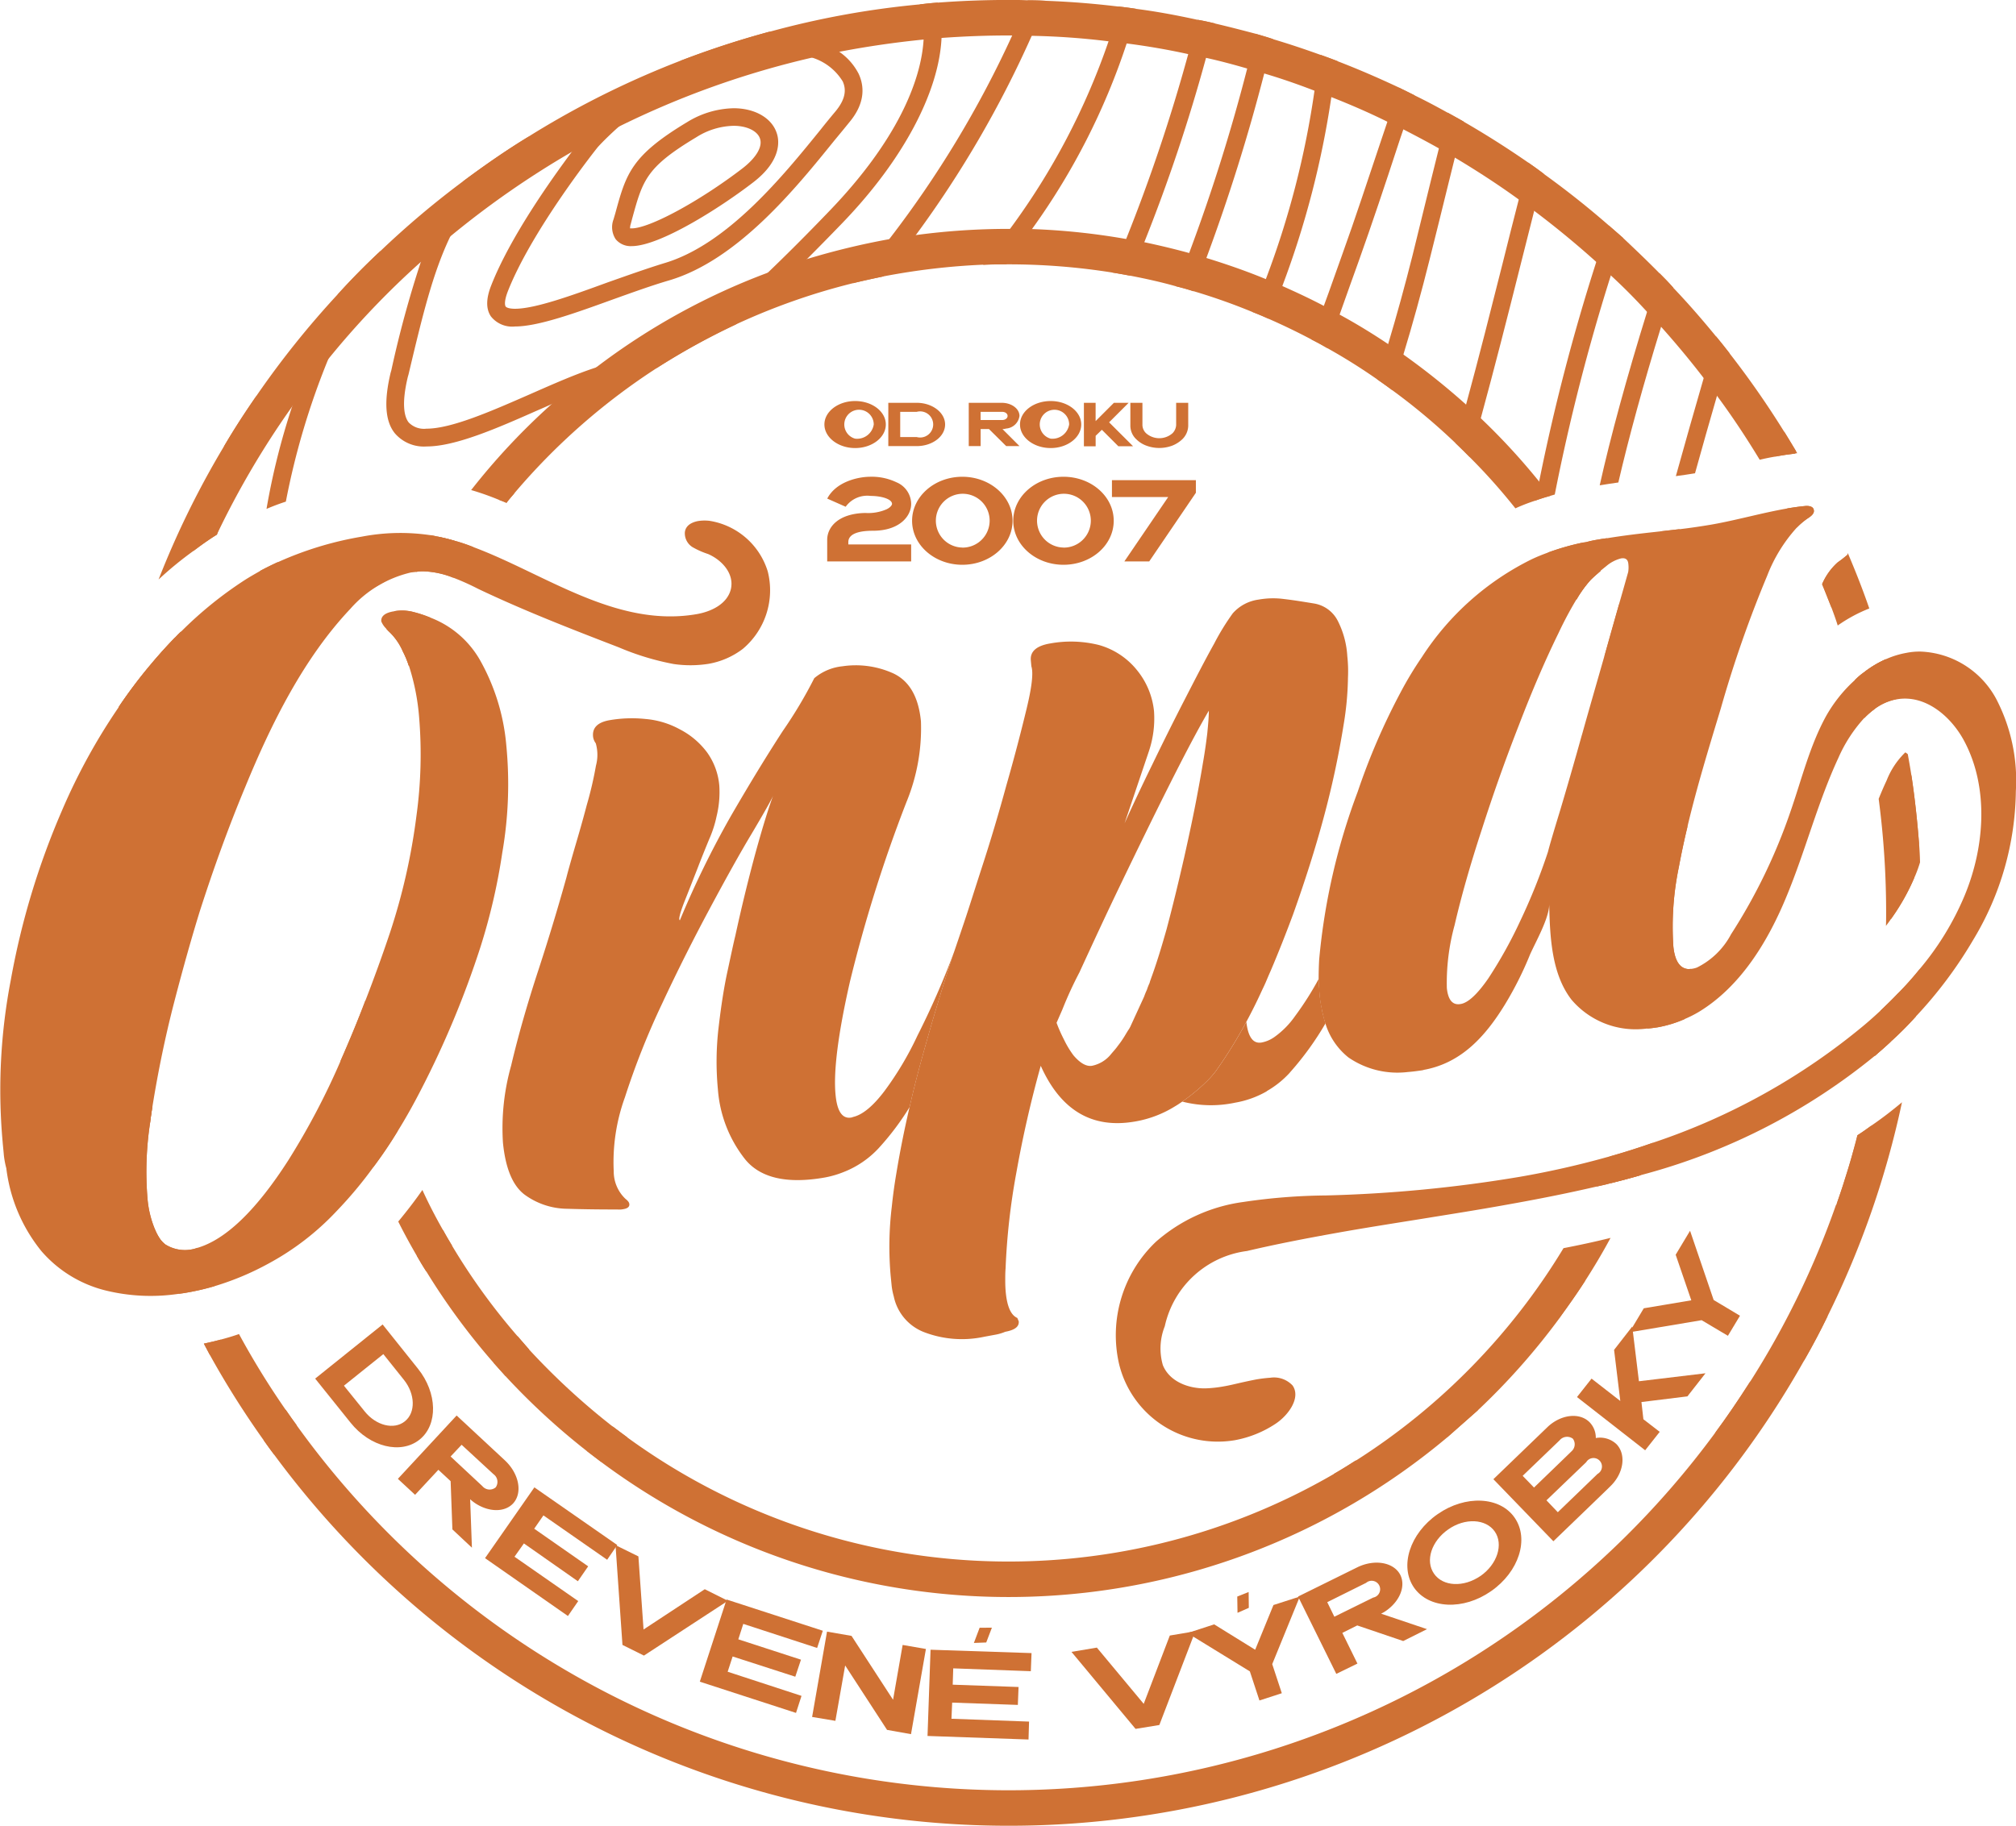 <?xml version="1.0" encoding="UTF-8"?> <svg xmlns="http://www.w3.org/2000/svg" width="207.856" height="188.293" viewBox="0 0 207.856 188.293"><g id="Logo_fareb" transform="translate(-81.335 -1050.831)"><g id="Group_68" data-name="Group 68"><g id="Group_55" data-name="Group 55"><g id="Group_20" data-name="Group 20"><path id="Path_95" data-name="Path 95" d="M161.411,1064.538c-.513-1.555-2.269-2.544-4.429-2.544a9.469,9.469,0,0,0-4.794,1.428c-5.783,3.477-6.3,5.325-7.412,9.406l-.183.622a2.273,2.273,0,0,0,.219,2.05,2,2,0,0,0,1.648.714c2.891,0,9.076-3.917,12.5-6.552C161.96,1067.375,161.685,1065.288,161.411,1064.538Zm-3.55,3.678c-4.447,3.4-9.571,6.168-11.4,6.168h-.147c-.018,0-.018,0-.018-.019a1.416,1.416,0,0,1,.073-.439l.165-.622c1.079-3.916,1.445-5.234,6.606-8.327a7.465,7.465,0,0,1,3.843-1.171c1.354,0,2.452.531,2.709,1.318C159.983,1065.965,159.288,1067.118,157.861,1068.216Z" fill="#cf7134"></path></g><g id="Group_21" data-name="Group 21"><path id="Path_96" data-name="Path 96" d="M169.866,1058.444a6.169,6.169,0,0,0-1.995-2.269,12.946,12.946,0,0,0-7.174-2.068h-.036a94.775,94.775,0,0,0-9.041,2.946,43.362,43.362,0,0,0-10.01,7.741c-.073.074-.586.732-1.336,1.72-2.141,2.874-6.35,8.8-8.29,13.744-.549,1.391-.549,2.434-.037,3.2a2.793,2.793,0,0,0,2.489,1.043c2.379,0,6.186-1.373,10.175-2.819,1.958-.7,3.971-1.427,5.728-1.939,7.064-2.1,13.048-9.5,17.02-14.421.549-.659,1.061-1.281,1.518-1.848C170.653,1061.372,170.4,1059.6,169.866,1058.444Zm-2.379,3.861c-.476.568-.989,1.19-1.538,1.885-3.824,4.722-9.607,11.859-16.122,13.78-1.794.55-3.843,1.282-5.82,1.977-3.7,1.354-7.5,2.727-9.571,2.727-.6,0-.9-.128-.97-.238-.11-.183-.11-.677.22-1.537,2.507-6.405,9.278-14.9,9.3-14.915.641-.7,1.355-1.373,2.123-2.068,4.667-4.136,11.218-8,15.556-8a11.691,11.691,0,0,1,4.41.86,5.654,5.654,0,0,1,3.148,2.452C168.658,1060.182,168.42,1061.171,167.487,1062.305Z" fill="#cf7134"></path></g><g id="Group_22" data-name="Group 22"><path id="Path_97" data-name="Path 97" d="M178.028,1051.106c-.623.036-1.245.109-1.867.183a8.89,8.89,0,0,1,.4,3.623c-.257,4.355-2.837,10.505-9.608,17.568-2.526,2.636-4.648,4.74-6.46,6.479-7.082,6.716-9.736,7.485-15.025,9-.713.2-1.445.4-2.269.64a1.279,1.279,0,0,0-.4.128c-2.049.659-4.373,1.684-6.826,2.764-3.971,1.738-8.088,3.55-10.669,3.55a2.2,2.2,0,0,1-1.83-.641c-.421-.53-.787-1.793-.091-4.7l.073-.256c1.446-6.094,2.489-10.431,4.3-14.22a32.469,32.469,0,0,1,8.236-10.394c-2.361,1.427-4.649,3.019-6.863,4.667a29.812,29.812,0,0,0-4.41,8.363,110.833,110.833,0,0,0-3.038,11.163l-.073.256c-.7,2.946-.568,5,.439,6.241a3.946,3.946,0,0,0,3.276,1.354c2.964,0,7.246-1.867,11.382-3.7.513-.219,1.007-.439,1.5-.659a53.669,53.669,0,0,1,5.527-2.159c.8-.238,1.537-.439,2.232-.641,1.153-.329,2.178-.64,3.148-.969a71.461,71.461,0,0,1,8.071-4.447,88.256,88.256,0,0,0,7.356-6.753c1.135-1.135,2.379-2.4,3.734-3.807,6.258-6.515,9.882-13.487,10.138-19A10.633,10.633,0,0,0,178.028,1051.106Z" fill="#cf7134"></path></g><g id="Group_23" data-name="Group 23"><path id="Path_98" data-name="Path 98" d="M187.288,1050.868c-.494,1.171-1.025,2.4-1.592,3.623a107.918,107.918,0,0,1-12.683,21.009c-1.171,1.555-2.434,3.056-3.733,4.539,1.043-.257,2.068-.476,3.129-.7,1.172-1.373,2.288-2.8,3.349-4.264a110.2,110.2,0,0,0,11.951-20.551c.549-1.208,1.061-2.416,1.537-3.606C188.587,1050.886,187.946,1050.868,187.288,1050.868Zm-71.1,30.287a94.88,94.88,0,0,0-4.74,11.6v.019a72.6,72.6,0,0,0-2.635,10.541c.64-.275,1.317-.531,1.994-.751a77.283,77.283,0,0,1,4.374-14.7,96,96,0,0,1,5.417-11.182C119.082,1078.1,117.6,1079.6,116.191,1081.155Zm10.266,25.016c-.238-.054-.494-.109-.732-.146-1.592.9-3.056,1.738-4.41,2.507-4.356,2.489-7.8,4.466-9.681,4.466a1.163,1.163,0,0,1-.988-.385c-.513-.567-.732-1.848-.641-3.825-.64.293-1.263.6-1.848.915.018,1.995.384,3.3,1.134,4.118a2.921,2.921,0,0,0,2.343,1.007c2.361,0,5.819-1.977,10.577-4.7.861-.494,1.757-1.006,2.709-1.537,1.1-.64,2.269-1.281,3.495-1.921A18.939,18.939,0,0,0,126.457,1106.171Zm6.369-3.769c.256.091.494.183.732.292.256-.347.567-.695.86-1.043C133.887,1101.889,133.356,1102.127,132.826,1102.4Z" fill="#cf7134"></path></g><g id="Group_24" data-name="Group 24"><path id="Path_99" data-name="Path 99" d="M95.294,1135.9c-.091.9-.165,1.794-.238,2.709q-1.977,1.839-3.843,3.843c.018-.915.055-1.83.11-2.727C92.6,1138.408,93.921,1137.126,95.294,1135.9Z" fill="#cf7134"></path></g><g id="Group_25" data-name="Group 25"><path id="Path_100" data-name="Path 100" d="M124.517,1117.133c-.366.769-.695,1.574-1.024,2.379a9.521,9.521,0,0,0-.659-1.573C123.4,1117.664,123.968,1117.39,124.517,1117.133Z" fill="#cf7134"></path></g><g id="Group_26" data-name="Group 26"><path id="Path_101" data-name="Path 101" d="M198.453,1051.737a1.739,1.739,0,0,0-.073.293c-.256,1.1-.549,2.178-.878,3.276a70.282,70.282,0,0,1-9.773,19.16q-1.263,1.839-2.635,3.624c-.8,0-1.61.018-2.4.054.951-1.226,1.885-2.452,2.781-3.714a71.62,71.62,0,0,0,10.157-19.344c.384-1.171.7-2.324.952-3.459.018-.037.018-.091.036-.128C197.245,1051.572,197.849,1051.645,198.453,1051.737Z" fill="#cf7134"></path></g><g id="Group_27" data-name="Group 27"><path id="Path_102" data-name="Path 102" d="M99.427,1116.529q.3-.328.6-.6c-.384.879-.805,1.721-1.226,2.544a32.264,32.264,0,0,1-1.592,2.819c-1.61,2.543-3.056,4.684-4.5,6.716.256-1.446.568-2.873.9-4.319a50.194,50.194,0,0,1,3.257-4.319C97.707,1118.359,98.567,1117.408,99.427,1116.529Z" fill="#cf7134"></path><path id="Path_103" data-name="Path 103" d="M107.791,1091.641c-.385,1.354-.769,2.745-1.153,4.136-.933,3.367-1.867,6.808-2.91,10.12,0,.018-.018.055-.018.073h-.018a.381.381,0,0,1-.11.073c-.787.495-1.556,1.043-2.324,1.629,1.152-3.495,2.2-7.174,3.2-10.852C105.5,1095.045,106.62,1093.325,107.791,1091.641Z" fill="#cf7134"></path></g><g id="Group_28" data-name="Group 28"><path id="Path_104" data-name="Path 104" d="M95.221,1153.231c-1.1,1.391-2.178,2.8-3.221,4.227-.11-.878-.22-1.775-.311-2.671,1.08-1.428,2.2-2.837,3.312-4.228C95.056,1151.456,95.129,1152.334,95.221,1153.231Z" fill="#cf7134"></path></g><g id="Group_29" data-name="Group 29"><path id="Path_105" data-name="Path 105" d="M206.633,1053.256c-.292,1.171-.622,2.342-.951,3.532a175.784,175.784,0,0,1-6.369,19.032c-.457,1.172-.951,2.324-1.445,3.441-.623-.11-1.245-.22-1.885-.33.512-1.134.988-2.287,1.464-3.458a176.886,176.886,0,0,0,6.4-19.069c.348-1.19.659-2.379.97-3.532Q205.728,1053.035,206.633,1053.256Z" fill="#cf7134"></path></g><g id="Group_30" data-name="Group 30"><path id="Path_106" data-name="Path 106" d="M97.048,1164.934c-.018.073-.018.146-.036.22-.073.494-.147.969-.2,1.427-.769,1.025-1.556,2.086-2.325,3.148-.219-.751-.421-1.5-.6-2.27.97-1.317,1.94-2.6,2.892-3.861C96.865,1164.055,96.957,1164.495,97.048,1164.934Z" fill="#cf7134"></path></g><g id="Group_31" data-name="Group 31"><path id="Path_107" data-name="Path 107" d="M212.6,1054.866c-.292,1.19-.6,2.361-.915,3.532a192.561,192.561,0,0,1-5.966,19.033c-.439,1.171-.878,2.306-1.335,3.44-.586-.2-1.172-.366-1.776-.512.476-1.135.915-2.269,1.336-3.441a186.71,186.71,0,0,0,5.985-19.032c.329-1.171.622-2.361.915-3.55C211.428,1054.5,212.014,1054.665,212.6,1054.866Z" fill="#cf7134"></path></g><g id="Group_32" data-name="Group 32"><path id="Path_108" data-name="Path 108" d="M98.348,1179.153c-.147.238-.311.476-.476.714-.275-.695-.549-1.391-.787-2.086a2.162,2.162,0,0,1,.183-.256,5.259,5.259,0,0,0,.549,1.061A2.605,2.605,0,0,0,98.348,1179.153Z" fill="#cf7134"></path></g><g id="Group_33" data-name="Group 33"><path id="Path_109" data-name="Path 109" d="M219.242,1057.136c-.183.841-.329,1.683-.457,2.489-.055.4-.128.805-.183,1.207a93.953,93.953,0,0,1-5.051,19.49c-.457,1.153-.915,2.288-1.409,3.386q-.851-.384-1.7-.714c.494-1.1.97-2.233,1.409-3.386a90.877,90.877,0,0,0,5.014-19.435c.055-.256.092-.53.129-.8.146-.933.311-1.885.53-2.873C218.09,1056.7,218.675,1056.916,219.242,1057.136Z" fill="#cf7134"></path></g><g id="Group_34" data-name="Group 34"><path id="Path_110" data-name="Path 110" d="M252.565,1105.622l1.94-.219c-.878,3.184-1.72,6.35-2.562,9.461-.366,1.336-.732,2.69-1.08,3.99-.567,2.1-1.134,4.172-1.683,6.185l-1.044-3.074c.513-1.9,1.044-3.843,1.574-5.8.165-.586.311-1.19.476-1.776C250.973,1111.515,251.76,1108.569,252.565,1105.622Z" fill="#cf7134"></path><path id="Path_111" data-name="Path 111" d="M259.647,1087.249c-.439,1.427-.86,2.91-1.281,4.374v.018c-.768,2.635-1.519,5.307-2.269,8-.64.11-1.3.2-1.976.293.951-3.4,1.9-6.789,2.873-10.12.421-1.446.842-2.891,1.262-4.3C258.732,1086.078,259.19,1086.663,259.647,1087.249Z" fill="#cf7134"></path></g><g id="Group_35" data-name="Group 35"><path id="Path_112" data-name="Path 112" d="M246.178,1106.464c.275-.055.568-.091.842-.128-.2,1.08-.421,2.2-.659,3.312,0,.019-.018.055-.018.074-.348.311-.7.6-1.007.915a12,12,0,0,0-1.464,2.031c-.018-.018-.018-.037-.036-.055.421-1.793.787-3.569,1.116-5.289.055-.219.092-.439.128-.64Q245.629,1106.546,246.178,1106.464Z" fill="#cf7134"></path><path id="Path_113" data-name="Path 113" d="M253.864,1080.514c-.439,1.355-.86,2.709-1.262,4.008-1.849,5.984-3.349,11.493-4.411,16.068-.622.091-1.262.183-1.921.293,1.116-5.015,2.8-11.182,4.886-17.9.421-1.318.842-2.635,1.281-3.971C252.913,1079.489,253.407,1079.984,253.864,1080.514Z" fill="#cf7134"></path></g><g id="Group_36" data-name="Group 36"><path id="Path_114" data-name="Path 114" d="M104.112,1188.981c-.4.53-.768,1.061-1.134,1.592l-.622-1.171C102.941,1189.273,103.527,1189.145,104.112,1188.981Z" fill="#cf7134"></path></g><g id="Group_37" data-name="Group 37"><path id="Path_115" data-name="Path 115" d="M121.921,1166.3c-.915.989-1.848,2.032-2.782,3.112-.238-.678-.476-1.336-.695-2,.97-1.1,1.922-2.16,2.855-3.148C121.482,1164.943,121.7,1165.62,121.921,1166.3Z" fill="#cf7134"></path></g><g id="Group_38" data-name="Group 38"><path id="Path_116" data-name="Path 116" d="M227.2,1060.668c-.4,1.171-.787,2.324-1.171,3.495-.2.586-.4,1.153-.586,1.739-1.281,3.916-2.635,7.978-4.007,11.822l-.9,2.507c-.366,1.006-.714,2.013-1.08,3.038-.421,1.134-.842,2.3-1.281,3.458-.531-.311-1.061-.6-1.61-.878.439-1.171.86-2.324,1.262-3.477.348-.915.659-1.83.989-2.745l.9-2.526c1.373-3.806,2.636-7.686,4.008-11.767.22-.658.439-1.3.659-1.958.384-1.171.768-2.342,1.171-3.514C226.1,1060.119,226.654,1060.393,227.2,1060.668Z" fill="#cf7134"></path></g><g id="Group_39" data-name="Group 39"><path id="Path_117" data-name="Path 117" d="M146,1199.055c-.915.86-1.811,1.7-2.69,2.544l-1.482-1.135c.878-.823,1.775-1.665,2.672-2.525C145,1198.305,145.492,1198.689,146,1199.055Z" fill="#cf7134"></path></g><g id="Group_40" data-name="Group 40"><path id="Path_118" data-name="Path 118" d="M248.7,1075.39c-.458,1.3-.879,2.562-1.281,3.843a207.721,207.721,0,0,0-5.783,22.6c-.147.037-.293.092-.439.128-.531.147-1.062.311-1.556.495.128-.641.256-1.3.384-1.959a207.957,207.957,0,0,1,5.893-22.656c.421-1.262.842-2.507,1.3-3.751C247.715,1074.53,248.21,1074.951,248.7,1075.39Z" fill="#cf7134"></path></g><g id="Group_41" data-name="Group 41"><path id="Path_119" data-name="Path 119" d="M111.911,1197.793c-.769,1.006-1.519,2.031-2.288,3.074-.384-.494-.75-1.007-1.116-1.519.75-1.061,1.519-2.1,2.287-3.13C111.16,1196.749,111.526,1197.28,111.911,1197.793Z" fill="#cf7134"></path></g><g id="Group_42" data-name="Group 42"><path id="Path_120" data-name="Path 120" d="M127.942,1179.291c-.879.86-1.757,1.738-2.654,2.671-.347-.53-.659-1.079-.97-1.61.9-.915,1.794-1.812,2.69-2.672C127.3,1178.211,127.612,1178.76,127.942,1179.291Z" fill="#cf7134"></path></g><g id="Group_43" data-name="Group 43"><path id="Path_121" data-name="Path 121" d="M232.254,1063.376c-.293,1.171-.6,2.4-.915,3.7-.22.878-.439,1.793-.677,2.727-.586,2.4-1.226,4.977-1.94,7.832q-1.263,5.051-2.69,9.754c-.366,1.244-.769,2.471-1.153,3.679-.512-.385-1.025-.751-1.556-1.117.385-1.189.769-2.4,1.135-3.642q1.319-4.392,2.507-9.113c.7-2.837,1.336-5.435,1.922-7.833.274-1.116.549-2.214.805-3.239.311-1.3.622-2.507.9-3.678C231.156,1062.754,231.705,1063.065,232.254,1063.376Z" fill="#cf7134"></path></g><g id="Group_44" data-name="Group 44"><path id="Path_122" data-name="Path 122" d="M135.9,1190.015c-.824.9-1.648,1.793-2.453,2.727-.4-.458-.823-.915-1.226-1.373.805-.9,1.629-1.83,2.471-2.745C135.1,1189.1,135.5,1189.557,135.9,1190.015Z" fill="#cf7134"></path></g><g id="Group_45" data-name="Group 45"><path id="Path_123" data-name="Path 123" d="M240.507,1068.756c-.329,1.245-.658,2.526-.988,3.807-.476,1.9-.97,3.843-1.464,5.8-1.3,5.179-2.635,10.431-4.044,15.592-.366,1.336-.75,2.69-1.135,4.026-.476-.494-.97-.97-1.482-1.464.384-1.318.75-2.635,1.1-3.971,1.318-4.85,2.562-9.773,3.788-14.64.549-2.215,1.1-4.392,1.647-6.515.33-1.281.659-2.544.97-3.789C239.446,1067.969,239.977,1068.354,240.507,1068.756Z" fill="#cf7134"></path></g><g id="Group_46" data-name="Group 46"><path id="Path_124" data-name="Path 124" d="M254.526,1131.2c.292,1.428.53,2.855.713,4.319-1.079,3.9-2.086,7.522-3.038,10.743l-.164-6.04v-.018c.695-2.489,1.427-5.142,2.177-7.887C254.324,1131.948,254.416,1131.563,254.526,1131.2Z" fill="#cf7134"></path></g><g id="Group_47" data-name="Group 47"><path id="Path_125" data-name="Path 125" d="M266.51,1097.351c-.037.091-.055.164-.091.256-.623.073-1.245.165-1.849.274-.055.019-.128.019-.183.037.293-.879.586-1.739.9-2.581C265.7,1096,266.107,1096.692,266.51,1097.351Z" fill="#cf7134"></path></g><g id="Group_48" data-name="Group 48"><path id="Path_126" data-name="Path 126" d="M218.876,1202.825c.769-.439,1.519-.915,2.27-1.391-.147.6-.33,1.226-.513,1.885a.939.939,0,0,1-.878.641,1.085,1.085,0,0,1-.256-.019A.92.92,0,0,1,218.876,1202.825Z" fill="#cf7134"></path></g><g id="Group_49" data-name="Group 49"><path id="Path_127" data-name="Path 127" d="M251.211,1170.2c-.238.623-.476,1.208-.732,1.83-1.007.293-2.05.568-3.075.824A23.489,23.489,0,0,0,251.211,1170.2Z" fill="#cf7134"></path></g><g id="Group_50" data-name="Group 50"><path id="Path_128" data-name="Path 128" d="M271.8,1108.056c-.567,1.794-1.1,3.642-1.611,5.49-.329-.823-.658-1.665-.988-2.47a6.364,6.364,0,0,1,1.611-2.251A11.452,11.452,0,0,0,271.8,1108.056Z" fill="#cf7134"></path></g><g id="Group_51" data-name="Group 51"><path id="Path_129" data-name="Path 129" d="M244.808,1182.859c-.842,1.318-1.738,2.581-2.653,3.843v.019a22.927,22.927,0,0,0-8.474,9.571l-3.147,2.781c2.708-7.576,6.2-11.474,13.707-15.866C244.424,1183.1,244.625,1182.987,244.808,1182.859Z" fill="#cf7134"></path></g><g id="Group_52" data-name="Group 52"><path id="Path_130" data-name="Path 130" d="M275.788,1118.872q-.631,2.553-1.207,5.106a7.678,7.678,0,0,0-1.025.9q-.248-1.126-.549-2.252c.2-.841.384-1.683.6-2.525a10.778,10.778,0,0,1,2.159-1.281C275.77,1118.835,275.788,1118.854,275.788,1118.872Z" fill="#cf7134"></path></g><g id="Group_53" data-name="Group 53"><path id="Path_131" data-name="Path 131" d="M274.288,1166.91a36.963,36.963,0,0,1-3.6,8.126c.292-.842.585-1.684.841-2.526.311-.969.623-1.958.879-2.946.164-.549.329-1.1.439-1.665h.018C273.354,1167.587,273.812,1167.258,274.288,1166.91Z" fill="#cf7134"></path><path id="Path_132" data-name="Path 132" d="M277.051,1153.258c-.256,1.739-.531,3.441-.8,5.033-.549.512-1.1.988-1.647,1.464.018-.11.036-.238.055-.348.109-.622.2-1.262.274-1.885.018-.091.018-.2.037-.293.055-.329.091-.64.128-.969.037-.311.073-.641.11-.97a1.1,1.1,0,0,0,.036-.238C275.861,1154.466,276.465,1153.88,277.051,1153.258Z" fill="#cf7134"></path><path id="Path_133" data-name="Path 133" d="M279.192,1137.758v.018c-.164,1.208-.329,2.416-.494,3.6a22.294,22.294,0,0,1-2.416,4.264c.074-.494.129-.988.2-1.482.585-4.374,1.189-8.931,1.921-13.414C278.753,1133.055,279.009,1135.4,279.192,1137.758Z" fill="#cf7134"></path></g><g id="Group_54" data-name="Group 54"><path id="Path_134" data-name="Path 134" d="M269.788,1186.519c-.75,1.556-1.555,3.075-2.416,4.576-2.013,1.72-4.263,3.55-6.752,5.563l-2.379,1.9c-.037.037-.074.055-.11.092,1.263-1.7,2.452-3.459,3.6-5.253l.018-.036C264.884,1190.82,267.556,1188.624,269.788,1186.519Z" fill="#cf7134"></path></g></g><g id="Group_57" data-name="Group 57"><g id="Group_56" data-name="Group 56"><path id="Path_135" data-name="Path 135" d="M94.926,1149.177c-.183.714-.385,1.446-.568,2.2.22-.274.421-.53.641-.805C94.981,1150.111,94.944,1149.635,94.926,1149.177Zm180.862-30.305c0-.018-.018-.037-.018-.055a10.778,10.778,0,0,0-2.159,1.281,6.7,6.7,0,0,0-1.044.878q.221.824.44,1.647.3,1.126.549,2.252a7.678,7.678,0,0,1,1.025-.9,5.528,5.528,0,0,1,2.013-.97c.091-.018.164-.037.256-.055C276.539,1121.58,276.173,1120.226,275.788,1118.872Zm-3.9-10.907c-.018-.037-.018-.055-.036-.092-.019.055-.037.128-.055.183a11.452,11.452,0,0,1-.988.769,6.364,6.364,0,0,0-1.611,2.251c.33.8.659,1.647.988,2.47.22.6.44,1.19.623,1.794a15.542,15.542,0,0,1,3.257-1.757C273.409,1111.68,272.677,1109.813,271.89,1107.965Zm5.161,45.293c-.586.622-1.19,1.208-1.812,1.794a1.1,1.1,0,0,1-.036.238c-.037.329-.073.659-.11.97-.037.329-.073.64-.128.969-.019.092-.019.2-.037.293-.073.623-.165,1.263-.274,1.885-.019.11-.037.238-.055.348.549-.476,1.1-.952,1.647-1.464a35.49,35.49,0,0,0,2.617-2.617c.183-1.629.329-3.276.421-4.923A32.264,32.264,0,0,1,277.051,1153.258Zm-2.763,13.652c-.476.348-.934.677-1.428.989h-.018c-.146.567-.293,1.116-.439,1.665-.275.988-.568,1.977-.879,2.946-.256.842-.549,1.684-.841,2.526a.276.276,0,0,1-.055.073,87.912,87.912,0,0,1-8.876,18.264l-.018.018c-1.153,1.812-2.343,3.569-3.606,5.271a90.4,90.4,0,0,1-146.22-.861c-.384-.512-.75-1.043-1.116-1.573a82.977,82.977,0,0,1-4.813-7.815c-.622.22-1.244.4-1.867.568-.585.164-1.171.292-1.756.421l.622,1.171a91.671,91.671,0,0,0,5.527,8.766c.365.512.731,1.043,1.116,1.537A94.074,94.074,0,0,0,267.37,1191.1c.86-1.5,1.665-3.02,2.416-4.576a93.347,93.347,0,0,0,7.649-22.015C276.429,1165.355,275.386,1166.16,274.288,1166.91Zm4.9-29.134v-.018c-.183-2.361-.439-4.7-.787-7.009-.11-.714-.238-1.428-.366-2.141a1.674,1.674,0,0,0-.256-.183,8.175,8.175,0,0,0-1.922,2.891c-.292.622-.567,1.263-.823,1.9a89.375,89.375,0,0,1,.769,11.768c0,.439,0,.9-.019,1.336.183-.239.348-.458.494-.678a22.294,22.294,0,0,0,2.416-4.264c.037-.073.073-.164.11-.238a13.7,13.7,0,0,0,.494-1.372C279.284,1139.094,279.247,1138.435,279.192,1137.776Zm-11.822-34.752c-.585.054-1.171.146-1.757.238q.522.987.988,1.976a7.424,7.424,0,0,1,1.153-.97c.293-.183.659-.476.6-.8C268.322,1103.024,267.773,1102.969,267.37,1103.024Zm-.86-5.673c-.4-.659-.805-1.355-1.226-2.014a92.6,92.6,0,0,0-5.637-8.088c-.457-.586-.915-1.171-1.391-1.739-1.409-1.72-2.854-3.385-4.392-5-.457-.53-.951-1.025-1.427-1.5-1.226-1.245-2.471-2.434-3.733-3.624-.494-.439-.989-.86-1.483-1.3q-3.238-2.827-6.716-5.326c-.531-.4-1.061-.787-1.61-1.171-2.141-1.482-4.356-2.891-6.643-4.209-.549-.329-1.1-.622-1.666-.933-1.116-.622-2.251-1.226-3.385-1.775l-1.647-.824c-2.068-.97-4.173-1.885-6.314-2.708-.567-.22-1.153-.439-1.72-.641-1.629-.585-3.258-1.135-4.923-1.628-.585-.2-1.171-.367-1.757-.55-1.391-.365-2.8-.732-4.209-1.061-.6-.146-1.208-.293-1.812-.384-2.086-.458-4.209-.86-6.368-1.135-.6-.091-1.208-.183-1.83-.238-2.434-.293-4.886-.494-7.375-.586-.659-.036-1.3-.054-1.958-.054-.659-.037-1.3-.037-1.958-.037q-3.68,0-7.3.275c-.623.036-1.245.109-1.867.183a89.951,89.951,0,0,0-15.464,2.818h-.036a92.149,92.149,0,0,0-24.651,10.706.018.018,0,0,0-.018.018c-2.361,1.427-4.649,3.019-6.863,4.667a91.261,91.261,0,0,0-8.528,7.191c-1.519,1.41-3,2.91-4.41,4.466a92.868,92.868,0,0,0-8.4,10.486c-1.171,1.684-2.288,3.4-3.331,5.179a91.664,91.664,0,0,0-6.771,13.78,37.372,37.372,0,0,1,3.569-2.928c.768-.586,1.537-1.134,2.324-1.629a.381.381,0,0,0,.11-.073c.018-.018.018-.055.036-.073a88.691,88.691,0,0,1,7.723-13.121v-.019q1.784-2.5,3.733-4.886a86.439,86.439,0,0,1,9.535-10.01c.988-.915,2.013-1.794,3.037-2.636a92.838,92.838,0,0,1,12.518-8.711c1.574-.9,3.184-1.756,4.831-2.6a90.926,90.926,0,0,1,19.966-7.137q1.4-.33,2.8-.6c2.855-.549,5.746-.97,8.693-1.263.6-.055,1.226-.128,1.848-.165,2.287-.165,4.593-.256,6.918-.256h.366c.677,0,1.354.018,2.013.037a75.709,75.709,0,0,1,7.924.567q.933.083,1.866.22c2.141.274,4.264.64,6.35,1.1.623.109,1.227.238,1.831.384,1.427.311,2.836.695,4.245,1.1.586.165,1.171.329,1.757.512,1.739.513,3.477,1.117,5.179,1.775.586.2,1.171.421,1.739.66,1.958.768,3.9,1.61,5.782,2.543.55.256,1.1.513,1.648.787,1.244.641,2.452,1.281,3.66,1.958.549.311,1.1.641,1.647.952,2.269,1.354,4.465,2.781,6.588,4.319.53.384,1.061.75,1.592,1.171q3.321,2.5,6.4,5.27c.513.458,1.007.934,1.5,1.391,1.3,1.19,2.543,2.452,3.733,3.752.494.512.97,1.025,1.446,1.537,1.519,1.7,3,3.477,4.392,5.289q.686.877,1.372,1.812v.018c1.574,2.123,3.038,4.337,4.411,6.606.53-.128,1.061-.238,1.61-.329.055-.018.128-.018.183-.037.6-.109,1.226-.2,1.849-.274a.879.879,0,0,1,.219-.037C266.6,1097.5,266.547,1097.424,266.51,1097.351ZM101.7,1179.519a3.785,3.785,0,0,1-3.349-.366,2.605,2.605,0,0,1-.531-.567,5.259,5.259,0,0,1-.549-1.061,10.524,10.524,0,0,1-.732-3.093,33.5,33.5,0,0,1,.275-7.851c.054-.458.128-.933.2-1.427.018-.074.018-.147.036-.22-.091-.439-.183-.879-.274-1.336a84.271,84.271,0,0,1-1.556-10.358c-.091-.9-.164-1.775-.219-2.672-.018-.457-.055-.933-.073-1.391-.055-1.391-.092-2.781-.092-4.19q0-3.213.22-6.369c.073-.915.146-1.812.238-2.709.2-1.976.457-3.952.786-5.892a89.859,89.859,0,0,1,2.727-11.548c.2-.64.4-1.3.622-1.94-.86.879-1.72,1.83-2.562,2.837a50.194,50.194,0,0,0-3.257,4.319c-.329,1.446-.641,2.873-.9,4.319a95.221,95.221,0,0,0-1.391,11.73,3.747,3.747,0,0,0-.018.458v.018c-.055.75-.073,1.482-.091,2.251-.019.842-.037,1.684-.037,2.526a91.585,91.585,0,0,0,.512,9.808c.092.9.2,1.794.312,2.672.109.842.237,1.684.366,2.526v.018c.42,2.526.915,5.014,1.518,7.448.183.769.385,1.519.6,2.27a84.042,84.042,0,0,0,2.6,8.052c.238.695.512,1.391.787,2.086.6,1.482,1.226,2.946,1.9,4.392.293-.036.568-.073.86-.128a25.172,25.172,0,0,0,2.819-.659Q102.52,1181.523,101.7,1179.519Z" fill="#cf7134"></path></g></g><g id="Group_59" data-name="Group 59"><g id="Group_58" data-name="Group 58"><path id="Path_136" data-name="Path 136" d="M124.023,1113.967a4.632,4.632,0,0,0-2-.109c-.311.6-.585,1.226-.86,1.83a1.6,1.6,0,0,1,.165.183,6.226,6.226,0,0,1,1.5,2.068,9.521,9.521,0,0,1,.659,1.573c.329-.8.658-1.61,1.024-2.379.4-.878.824-1.72,1.245-2.58A12.135,12.135,0,0,0,124.023,1113.967Zm122.338-4.319c-.439-.786-.915-1.555-1.409-2.324-.11-.183-.238-.366-.366-.549a25.467,25.467,0,0,0-3.66,1.043c1.043,1.556,2.013,3.166,2.91,4.8.018.018.018.037.036.055a12,12,0,0,1,1.464-2.031c.312-.311.659-.6,1.007-.915.018,0,.018-.019.037-.037C246.38,1109.667,246.361,1109.667,246.361,1109.648Zm-6.332-9.15a67.654,67.654,0,0,0-6.021-6.533c-.494-.476-1.006-.933-1.518-1.409a73.381,73.381,0,0,0-6.46-5.161c-.531-.366-1.044-.732-1.574-1.079-1.611-1.08-3.276-2.1-5-3.038-.531-.312-1.08-.6-1.629-.9-1.391-.732-2.837-1.409-4.282-2.05-.568-.238-1.135-.494-1.7-.714-1.995-.823-4.045-1.537-6.131-2.177-.585-.2-1.189-.348-1.775-.513-1.537-.42-3.074-.787-4.63-1.116l-1.867-.329a70.32,70.32,0,0,0-9.717-1.025c-.751-.018-1.5-.018-2.251-.018h-.146a71.649,71.649,0,0,0-9.572.64c-.933.128-1.83.275-2.745.421a75.307,75.307,0,0,0-8.473,2.05c-1.372.439-2.727.9-4.044,1.409a68.929,68.929,0,0,0-17.7,9.772c-1.592,1.19-3.129,2.452-4.593,3.788a68.953,68.953,0,0,0-8.29,8.858c.073.018.128.036.2.055a27.73,27.73,0,0,1,2.709.97c.256.091.494.183.732.292.256-.347.567-.695.86-1.043a66.806,66.806,0,0,1,14.7-12.9,71.461,71.461,0,0,1,8.071-4.447,66.709,66.709,0,0,1,12.1-4.264c1.043-.257,2.068-.476,3.129-.7a70.214,70.214,0,0,1,10.285-1.208c.787-.036,1.592-.036,2.4-.036h.238a68.006,68.006,0,0,1,10.65.841c.641.092,1.263.22,1.885.33,1.611.311,3.184.659,4.74,1.1.6.146,1.19.311,1.775.494a62.626,62.626,0,0,1,6.058,2.141q.851.33,1.7.714c1.5.659,2.982,1.373,4.428,2.141.549.275,1.08.567,1.611.878a60.377,60.377,0,0,1,5.142,3.221c.531.366,1.043.732,1.556,1.117a63.929,63.929,0,0,1,6.515,5.453c.512.494,1.006.97,1.482,1.464a61.246,61.246,0,0,1,4.7,5.271,18.272,18.272,0,0,1,2.068-.8c.494-.184,1.025-.348,1.556-.495C240.816,1101.468,240.432,1100.974,240.029,1100.5Zm15.062,50.216c-.842-.256-1.135-1.335-1.227-2.287a30.241,30.241,0,0,1,.568-8.18q.384-2.059.878-4.118c-.018-.2-.055-.4-.073-.6-.183-1.464-.421-2.891-.714-4.337a70.4,70.4,0,0,0-3.66-12.334c-.366-.915-.75-1.83-1.153-2.69-.457-1.007-.933-2.014-1.445-3-.4,1.409-.824,2.91-1.281,4.539-.074.256-.147.53-.22.787.476,1.152.951,2.3,1.372,3.477l1.044,3.074a66.063,66.063,0,0,1,2.854,15.171v.018c.129,1.574.183,3.148.183,4.759,0,.4,0,.841-.018,1.281a67.747,67.747,0,0,1-1.043,10.632c.366-.018.732-.073,1.1-.128a12.358,12.358,0,0,0,2.763-.842c.275-1.7.494-3.422.623-5.179A1.116,1.116,0,0,1,255.091,1150.714Zm-7.778,19.381c-.421,1.043-.878,2.086-1.373,3.111.238-.055.495-.11.732-.165s.476-.11.7-.183h.036c1.025-.256,2.068-.531,3.075-.824.256-.622.494-1.207.732-1.83v-.018c.2-.494.384-.988.549-1.5C250.3,1169.2,248.814,1169.674,247.313,1170.095Zm-4.776,9.461a67.112,67.112,0,0,1-21.375,21.887h-.019c-.75.476-1.5.952-2.269,1.391a66.766,66.766,0,0,1-72.872-3.77c-.512-.366-1.007-.75-1.5-1.116a72.036,72.036,0,0,1-8.6-7.924c-.4-.458-.8-.915-1.208-1.391a65.134,65.134,0,0,1-6.752-9.333c-.33-.549-.641-1.08-.934-1.611-.768-1.354-1.482-2.727-2.123-4.136-.787,1.135-1.628,2.215-2.489,3.258.6,1.208,1.245,2.379,1.922,3.55.311.531.622,1.08.97,1.592a69.092,69.092,0,0,0,6.936,9.425c.4.457.823.915,1.226,1.372a71.053,71.053,0,0,0,8.381,7.723l1.483,1.135a70.335,70.335,0,0,0,87.219-2.526l3.148-2.781a70.135,70.135,0,0,0,8.473-9.571v-.019c.915-1.262,1.812-2.525,2.654-3.843.915-1.427,1.775-2.873,2.58-4.373C245.849,1178.879,244.238,1179.227,242.537,1179.556Zm-118.514-65.589a4.632,4.632,0,0,0-2-.109c-.311.6-.585,1.226-.86,1.83a1.6,1.6,0,0,1,.165.183,6.226,6.226,0,0,1,1.5,2.068,9.521,9.521,0,0,1,.659,1.573c.329-.8.658-1.61,1.024-2.379.4-.878.824-1.72,1.245-2.58A12.135,12.135,0,0,0,124.023,1113.967Zm4.484-7.283a.17.17,0,0,0-.092-.018,18.939,18.939,0,0,0-1.958-.495c-.549.787-1.043,1.611-1.537,2.416-.238.4-.494.8-.7,1.226a3.866,3.866,0,0,1,.916-.055,9.083,9.083,0,0,1,2.946.659c.64-1.079,1.318-2.123,2.049-3.166C129.586,1107.032,129.056,1106.848,128.507,1106.684Zm-6.588,59.622c-.22-.677-.44-1.354-.623-2.031a64.9,64.9,0,0,1-2.269-10.321c-.842,2.232-1.72,4.319-2.58,6.277a71.885,71.885,0,0,0,2,7.192c.219.658.457,1.3.695,1.994.22.586.439,1.172.695,1.757.879-1.171,1.721-2.415,2.508-3.715C122.175,1167.075,122.047,1166.691,121.919,1166.306Z" fill="#cf7134"></path></g></g><path id="Path_137" data-name="Path 137" d="M124.426,1191.982l-3.642-4.557-6.954,5.582,3.642,4.538c2.013,2.526,5.2,3.294,7.119,1.757S126.439,1194.489,124.426,1191.982Zm-1.354,5.435c-1.117.9-2.965.439-4.136-1.025l-2.141-2.653,4.062-3.258,2.123,2.654C124.151,1194.6,124.206,1196.52,123.072,1197.417Z" fill="#cf7134"></path><path id="Path_138" data-name="Path 138" d="M133.375,1201.425l-4.96-4.612-6.057,6.533,1.775,1.647,2.4-2.58,1.263,1.172.183,4.977,2.013,1.885-.183-5,.018.018a4.44,4.44,0,0,0,.6.458c1.373.86,2.947.878,3.807-.037C135.241,1204.792,134.857,1202.8,133.375,1201.425Zm-.934,2.8a.974.974,0,0,1-1.372-.128l-3.276-3.056,1.135-1.208,3.294,3.038A.972.972,0,0,1,132.441,1204.225Z" fill="#cf7134"></path><path id="Path_139" data-name="Path 139" d="M136.431,1204.225l-5.088,7.3,8.547,5.966,1.061-1.538-6.57-4.575.97-1.372,5.563,3.9,1.062-1.537-5.563-3.88.951-1.373,6.57,4.575.878-1.28.11-.165.055-.074Z" fill="#cf7134"></path><path id="Path_140" data-name="Path 140" d="M156.232,1215.846,154,1214.729l-6.313,4.154-.531-7.539-2.233-1.1-.128-.074.018.239.7,10.065,2.214,1.1,8.437-5.508.219-.146Z" fill="#cf7134"></path><path id="Path_141" data-name="Path 141" d="M165.583,1220.787l.586-1.775-9.919-3.221-.018.055-.073.219-2.672,8.2,9.919,3.221.567-1.757-7.613-2.489.512-1.574,6.46,2.086.586-1.756-6.46-2.1.512-1.592Z" fill="#cf7134"></path><path id="Path_142" data-name="Path 142" d="M174.4,1220.476l-.988,5.654-4.282-6.588-2.526-.439-1.537,8.8,2.4.4,1.007-5.71,4.319,6.643,2.47.44,1.537-8.784Z" fill="#cf7134"></path><path id="Path_143" data-name="Path 143" d="M182.338,1218.7l-.592,1.57,1.272-.048.584-1.525Z" fill="#cf7134"></path><path id="Path_144" data-name="Path 144" d="M208.9,1215.486l.027,1.677,1.165-.513-.018-1.633Z" fill="#cf7134"></path><path id="Path_145" data-name="Path 145" d="M187.617,1223.184l.073-1.867-10.413-.348-.311,8.894,10.413.366.055-1.848-8-.293.073-1.665,6.771.238.073-1.848-6.789-.238.055-1.684Z" fill="#cf7134"></path><path id="Path_146" data-name="Path 146" d="M204.106,1219.14l-2.16.366-2.69,7.045-4.831-5.8-2.617.439,6.606,7.943,2.453-.4,3.495-9.114.2-.548Z" fill="#cf7134"></path><path id="Path_147" data-name="Path 147" d="M215.36,1215.48l-.165.055-2.562.824-1.885,4.612-4.227-2.617-2.416.787-.329.11.586.366,5.838,3.587.988,3,2.306-.75-.988-3,2.763-6.771Z" fill="#cf7134"></path><path id="Path_148" data-name="Path 148" d="M226.011,1220.073l2.453-1.226-4.722-1.592.018-.018a3.555,3.555,0,0,0,.641-.4c1.281-.97,1.866-2.434,1.317-3.569-.658-1.317-2.653-1.683-4.465-.787l-6.076,3,.019.054.073.147,3.843,7.777,2.178-1.061-1.556-3.166,1.537-.768Zm-7.1-2.507-.732-1.5,4.008-1.994a.873.873,0,1,1,.731,1.518Z" fill="#cf7134"></path><path id="Path_149" data-name="Path 149" d="M237.5,1207.354c-1.519-2.2-5.088-2.361-7.942-.366-2.874,1.995-3.953,5.381-2.434,7.577,1.537,2.2,5.087,2.36,7.942.366C237.943,1212.936,239.023,1209.55,237.5,1207.354Zm-3.514,6c-1.738,1.208-3.88,1.1-4.795-.22-.933-1.336-.274-3.367,1.465-4.575,1.72-1.208,3.879-1.1,4.794.22S235.71,1212.149,233.99,1213.357Z" fill="#cf7134"></path><path id="Path_150" data-name="Path 150" d="M248.008,1199.778a2.462,2.462,0,0,0-2.141-.641,2.283,2.283,0,0,0-.622-1.61c-1.025-1.062-3-.842-4.392.512l-5.545,5.344,6.185,6.4s5.838-5.618,5.838-5.636C248.74,1202.816,249.033,1200.858,248.008,1199.778Zm-9.681,3.257,3.807-3.66a1,1,0,0,1,1.372-.165.964.964,0,0,1-.109,1.263c-.22.22-3.9,3.77-3.9,3.77Zm7.723-.2-4.1,3.953-1.171-1.226,4.1-3.935a.872.872,0,1,1,1.171,1.208Z" fill="#cf7134"></path><path id="Path_151" data-name="Path 151" d="M257.177,1192.458l-6.863.823-.622-5.106-.055-.457-.018-.073-1.867,2.4.641,5.271-2.965-2.306-1.5,1.9,7.028,5.49,1.5-1.9-1.683-1.3-.2-1.775,4.74-.585Z" fill="#cf7134"></path><path id="Path_152" data-name="Path 152" d="M258.019,1184.9l-2.434-7.138-1.483,2.471,1.611,4.7-4.9.824-1.171,1.958-.311.512.366-.055,7.082-1.189,2.709,1.61,1.244-2.068Z" fill="#cf7134"></path><g id="Group_60" data-name="Group 60"><path id="Path_153" data-name="Path 153" d="M157.916,1117.755a8.129,8.129,0,0,1-3.533,1.538,11.913,11.913,0,0,1-3.6.018,27.274,27.274,0,0,1-5.654-1.72c-4.887-1.885-9.791-3.788-14.513-6.039a25.82,25.82,0,0,0-2.525-1.135,9.083,9.083,0,0,0-2.946-.659,3.866,3.866,0,0,0-.916.055l-.512.055a11.893,11.893,0,0,0-6.259,3.752c-4.813,5.087-8.18,11.9-10.815,18.318-1.794,4.3-3.331,8.583-4.7,12.847-.806,2.6-1.7,5.746-2.654,9.425-.933,3.6-1.665,7.192-2.233,10.724-.018.073-.018.146-.036.22-.073.494-.147.969-.2,1.427a33.5,33.5,0,0,0-.275,7.851,10.524,10.524,0,0,0,.732,3.093,5.259,5.259,0,0,0,.549,1.061,2.605,2.605,0,0,0,.531.567,3.785,3.785,0,0,0,3.349.366c2.91-.86,6.039-3.861,9.351-9.022a75.256,75.256,0,0,0,5.4-10.266c.86-1.958,1.738-4.045,2.58-6.277.842-2.178,1.684-4.484,2.507-6.936a63.994,63.994,0,0,0,2.727-12.042,46.517,46.517,0,0,0,.275-10.193,23.158,23.158,0,0,0-1.043-5.271,9.521,9.521,0,0,0-.659-1.573,6.226,6.226,0,0,0-1.5-2.068,1.6,1.6,0,0,0-.165-.183,2.224,2.224,0,0,1-.53-.769c-.055-.531.384-.9,1.3-1.043.037,0,.055-.018.091-.018a4.632,4.632,0,0,1,2,.109,12.135,12.135,0,0,1,1.739.586,9.986,9.986,0,0,1,5.087,4.429,21.687,21.687,0,0,1,2.672,8.729,41.368,41.368,0,0,1-.421,11.09,62.085,62.085,0,0,1-2.269,9.772,96.959,96.959,0,0,1-6.076,14.586c-.768,1.5-1.574,2.946-2.415,4.3-.787,1.3-1.629,2.544-2.508,3.715a42.467,42.467,0,0,1-3.806,4.557,27.564,27.564,0,0,1-7.1,5.454,28.69,28.69,0,0,1-5.471,2.287,25.172,25.172,0,0,1-2.819.659c-.292.055-.567.092-.86.128a19.494,19.494,0,0,1-7.448-.311,12.809,12.809,0,0,1-6.735-4.081,16.753,16.753,0,0,1-3.623-8.546,9.074,9.074,0,0,1-.256-1.373c-.037-.476-.092-.933-.128-1.391a59.887,59.887,0,0,1,.841-16.635,79.019,79.019,0,0,1,5.271-17.476,61.962,61.962,0,0,1,5.911-10.761,50.194,50.194,0,0,1,3.257-4.319c.842-1.007,1.7-1.958,2.562-2.837q.3-.328.6-.6a40.028,40.028,0,0,1,6.515-5.27c.513-.329,1.062-.641,1.611-.952.585-.311,1.208-.622,1.848-.915a35.162,35.162,0,0,1,8.62-2.617,21.094,21.094,0,0,1,7.1-.146c.238.037.494.092.732.146a18.939,18.939,0,0,1,1.958.495.17.17,0,0,1,.092.018c.549.164,1.079.348,1.628.567,7.3,2.727,14.568,8.235,22.766,6.954.073-.018.147-.018.22-.036,1.519-.256,3.166-1.043,3.55-2.562.384-1.611-.915-3.02-2.342-3.642a8.442,8.442,0,0,1-1.611-.714,1.684,1.684,0,0,1-.787-1.519c.073-.714.7-1.043,1.373-1.171a4.347,4.347,0,0,1,1.189-.018,7.514,7.514,0,0,1,5.985,5.215A7.9,7.9,0,0,1,157.916,1117.755Z" fill="#cf7134"></path></g><g id="Group_61" data-name="Group 61"><path id="Path_154" data-name="Path 154" d="M287.135,1122.88a9.261,9.261,0,0,0-7.742-4.85,6.811,6.811,0,0,0-1.482.128,9.039,9.039,0,0,0-2.141.659,10.778,10.778,0,0,0-2.159,1.281,6.7,6.7,0,0,0-1.044.878,14.842,14.842,0,0,0-2.983,3.752c-1.665,3.056-2.488,6.46-3.623,9.736a57.886,57.886,0,0,1-6.149,12.719,7.974,7.974,0,0,1-3.5,3.422,2.109,2.109,0,0,1-.476.128.7.7,0,0,1-.2.018,1.116,1.116,0,0,1-.549-.037c-.842-.256-1.135-1.335-1.227-2.287a30.241,30.241,0,0,1,.568-8.18q.384-2.059.878-4.118c.97-4.1,2.215-8.162,3.441-12.206a121.8,121.8,0,0,1,4.794-13.725,15.871,15.871,0,0,1,3.056-4.96,7.424,7.424,0,0,1,1.153-.97c.293-.183.659-.476.6-.8-.036-.439-.585-.494-.988-.439-.585.054-1.171.146-1.757.238-.036,0-.055.018-.091.018-2.379.421-4.74,1.08-7.119,1.537l-.6.11c-1.08.183-2.2.348-3.294.476l-1.94.219-.494.055c-1.684.183-3.386.385-5.051.659-.274.037-.567.073-.842.128q-.549.083-1.1.22a4.819,4.819,0,0,0-.494.091,25.467,25.467,0,0,0-3.66,1.043c-.549.2-1.1.421-1.647.678a28.432,28.432,0,0,0-11.328,10.083,36.963,36.963,0,0,0-2.2,3.642,67.881,67.881,0,0,0-4.429,10.266,65.871,65.871,0,0,0-3.971,17.312q-.054.989-.055,1.977a10.122,10.122,0,0,0,.055,1.043,1.7,1.7,0,0,0,.018.311v.019a11.843,11.843,0,0,0,.257,1.793c.036.22.091.439.146.659a5.982,5.982,0,0,0,.22.768,7.143,7.143,0,0,0,2.379,3.514,8.911,8.911,0,0,0,6.13,1.5c.513-.037,1.025-.11,1.519-.183a1.967,1.967,0,0,1,.311-.074c3.715-.75,6.149-3.4,8.181-6.716a35.56,35.56,0,0,0,2.58-5.142c.586-1.318,1.977-3.752,1.977-5.179.073,3.495.274,7.229,2.305,9.845a8.676,8.676,0,0,0,7.778,2.965c.366-.018.732-.073,1.1-.128a12.358,12.358,0,0,0,2.763-.842,11.96,11.96,0,0,0,1.519-.768c4.283-2.618,7.1-7.248,9.022-11.932,1.94-4.685,3.185-9.626,5.326-14.238a15,15,0,0,1,2.672-4.117,7.678,7.678,0,0,1,1.025-.9,5.528,5.528,0,0,1,2.013-.97c.091-.018.164-.037.256-.055h.055c2.891-.513,5.545,1.683,6.936,4.264,2.525,4.7,2.214,10.815.036,16.031a29.3,29.3,0,0,1-4.593,7.5,32.264,32.264,0,0,1-2.233,2.507c-.586.622-1.19,1.208-1.812,1.794-.549.512-1.1,1.006-1.665,1.482a67.155,67.155,0,0,1-21.814,12.152c-1.464.512-2.946.988-4.447,1.409-.092.018-.183.055-.275.073a90.978,90.978,0,0,1-9,2.031,141.437,141.437,0,0,1-19.984,1.922,61.074,61.074,0,0,0-8.547.677,17.1,17.1,0,0,0-8.985,4.1,13.3,13.3,0,0,0-3.807,12.572,10.475,10.475,0,0,0,11.969,7.888,11.257,11.257,0,0,0,4.136-1.665c1.354-.879,2.672-2.709,1.793-3.972a2.62,2.62,0,0,0-2.306-.8,13.858,13.858,0,0,0-1.482.183c-.567.11-1.153.238-1.72.366-.549.128-1.08.256-1.629.348a12.846,12.846,0,0,1-1.867.2c-1.793.019-3.7-.732-4.373-2.4a6.185,6.185,0,0,1,.2-4.008,9.984,9.984,0,0,1,8.473-7.759c3.038-.714,6.094-1.3,9.15-1.849,2.946-.53,5.893-.988,8.858-1.464,2.928-.475,5.856-.933,8.784-1.464,3.092-.549,6.167-1.153,9.241-1.866.238-.055.495-.11.732-.165s.476-.11.7-.183h.036c1.025-.256,2.068-.531,3.075-.824.274-.073.531-.146.8-.219a63.758,63.758,0,0,0,23.315-12.06c.549-.476,1.1-.952,1.647-1.464a35.49,35.49,0,0,0,2.617-2.617,44.137,44.137,0,0,0,5.929-7.924,30.3,30.3,0,0,0,4.392-15.354A18.185,18.185,0,0,0,287.135,1122.88Zm-42.7,3.733c-.824,2.965-1.574,5.545-2.233,7.759-.677,2.215-1.1,3.642-1.263,4.3a61.363,61.363,0,0,1-2.836,7.082,46.241,46.241,0,0,1-3.331,6c-1.116,1.61-2.068,2.489-2.818,2.617-.842.164-1.318-.4-1.446-1.647a22.565,22.565,0,0,1,.8-6.479c.677-2.928,1.611-6.222,2.8-9.845q1.758-5.49,3.843-10.816c1.373-3.587,2.727-6.716,4.063-9.443a38.4,38.4,0,0,1,1.848-3.477,12,12,0,0,1,1.464-2.031c.312-.311.659-.6,1.007-.915.018,0,.018-.019.037-.037.183-.146.384-.311.567-.457a3.772,3.772,0,0,1,1.537-.805c.458-.074.714.109.75.585a3.01,3.01,0,0,1-.018.823c-.293,1.025-.6,2.142-.951,3.331-.4,1.409-.824,2.91-1.281,4.539-.074.256-.147.53-.22.787C245.977,1121.214,245.19,1123.923,244.44,1126.613Z" fill="#cf7134"></path></g><g id="Group_62" data-name="Group 62"><path id="Path_155" data-name="Path 155" d="M179.656,1149.141q-1.564,4.72-3.019,9.937c-.567,2.013-1.08,3.989-1.519,5.929a27.754,27.754,0,0,1-3.148,4.191,9.781,9.781,0,0,1-3.751,2.544,10,10,0,0,1-1.867.53c-3.861.677-6.606.055-8.18-1.866a13.169,13.169,0,0,1-2.819-7.229,30.08,30.08,0,0,1,.074-6.405c.256-2.178.549-4.118.933-5.856.366-1.7.622-2.91.787-3.569q.96-4.419,2.1-8.619c.769-2.782,1.373-4.7,1.794-5.82-.183.421-.9,1.7-2.16,3.825-1.262,2.1-2.726,4.74-4.373,7.814-1.666,3.111-3.313,6.369-4.9,9.773a79.145,79.145,0,0,0-3.843,9.681,19.605,19.605,0,0,0-1.153,7.613,3.9,3.9,0,0,0,1.208,2.854c.256.2.384.366.4.531.036.275-.165.458-.6.531a2.141,2.141,0,0,1-.623.037c-1.775,0-3.513-.019-5.215-.074a7.538,7.538,0,0,1-4.392-1.482c-1.208-.934-1.94-2.709-2.2-5.344a23.753,23.753,0,0,1,.841-7.924c.751-3.184,1.7-6.478,2.837-9.937,1.116-3.422,2.068-6.606,2.873-9.5.165-.659.458-1.683.86-3.074.4-1.355.824-2.818,1.226-4.356a37.876,37.876,0,0,0,.952-4.081,4.3,4.3,0,0,0-.018-2.306,1.463,1.463,0,0,1-.275-.658c-.11-.934.458-1.5,1.666-1.721a13.524,13.524,0,0,1,3.751-.128,8.927,8.927,0,0,1,3.55,1.08,8.148,8.148,0,0,1,2.782,2.361,6.864,6.864,0,0,1,1.263,3.44,10.421,10.421,0,0,1-.275,3.129,11.692,11.692,0,0,1-.75,2.343c-.4.97-.823,2.013-1.244,3.111-.44,1.116-.879,2.251-1.355,3.44-.457,1.19-.6,1.812-.439,1.849a96.714,96.714,0,0,1,5.234-10.706c1.958-3.385,3.752-6.314,5.38-8.821a46.038,46.038,0,0,0,3.24-5.435,5.333,5.333,0,0,1,2.891-1.226,9.36,9.36,0,0,1,5.051.641c1.775.731,2.8,2.4,3.056,5.032a20.014,20.014,0,0,1-1.5,8.345,147.316,147.316,0,0,0-5.819,18.5c-1.226,5.38-1.72,9.3-1.482,11.694.164,1.7.7,2.488,1.628,2.324a.565.565,0,0,0,.165-.055c.988-.22,2.086-1.135,3.258-2.69a32.943,32.943,0,0,0,3.385-5.692A85.156,85.156,0,0,0,179.656,1149.141Z" fill="#cf7134"></path></g><g id="Group_63" data-name="Group 63"><path id="Path_156" data-name="Path 156" d="M218,1156.369a30.836,30.836,0,0,1-3.624,5.015c-.036.036-.055.073-.091.11a9.759,9.759,0,0,1-2.343,1.866v.018a9.9,9.9,0,0,1-3.257,1.172,11.9,11.9,0,0,1-5.454-.11,19.415,19.415,0,0,0,2.69-2.251,9.8,9.8,0,0,0,.787-.915l.037-.055a47.866,47.866,0,0,0,3.093-5c.183,1.592.713,2.287,1.592,2.123a3.345,3.345,0,0,0,1.281-.549,8.841,8.841,0,0,0,2.141-2.16,31.655,31.655,0,0,0,2.452-3.861,10.122,10.122,0,0,0,.055,1.043,1.7,1.7,0,0,0,.018.311v.019a11.843,11.843,0,0,0,.257,1.793,4.209,4.209,0,0,0,.146.659A5.982,5.982,0,0,0,218,1156.369Z" fill="#cf7134"></path></g><g id="Group_64" data-name="Group 64"><path id="Path_157" data-name="Path 157" d="M220.247,1118.506a9.208,9.208,0,0,0-.989-3.66,3.354,3.354,0,0,0-2.433-1.775c-1.117-.183-2.123-.348-3.075-.458a8.561,8.561,0,0,0-2.654.055,4.324,4.324,0,0,0-2.653,1.409,24.529,24.529,0,0,0-1.922,3.13c-.9,1.61-1.9,3.55-3.038,5.764-1.134,2.2-2.25,4.447-3.33,6.68-1.1,2.251-2.068,4.3-2.873,6.094l2.507-7.43a10.61,10.61,0,0,0,.531-4.136,7.945,7.945,0,0,0-1.721-4.191,7.7,7.7,0,0,0-3.953-2.635,11.888,11.888,0,0,0-5.014-.165c-1.446.238-2.1.842-2.013,1.757l.055.6c.219.677.055,2.123-.494,4.392s-1.226,4.9-2.068,7.833c-.805,2.946-1.647,5.783-2.526,8.473-.86,2.653-1.5,4.721-1.994,6.149-.293.878-.6,1.775-.9,2.653-.018.037-.018.055-.037.092q-1.564,4.72-3.019,9.937c-.567,2.013-1.08,3.989-1.519,5.929-.549,2.361-1.007,4.667-1.373,6.9-.2,1.171-.347,2.288-.457,3.349a34.325,34.325,0,0,0-.128,7.064l.11,1.117a6.781,6.781,0,0,0,.219,1.1,5.042,5.042,0,0,0,3.166,3.7,10.891,10.891,0,0,0,6.167.458l1.08-.2a4.785,4.785,0,0,0,1.08-.312c.988-.182,1.445-.53,1.391-1.079l-.147-.348c-.64-.275-1.043-1.135-1.189-2.617-.037-.384-.055-.787-.055-1.226s0-.86.036-1.281a69.19,69.19,0,0,1,1.117-9.9c.64-3.587,1.464-7.247,2.507-10.98,2.068,4.612,5.307,6.515,9.717,5.747a11.434,11.434,0,0,0,4.136-1.574c.257-.147.494-.311.732-.476a19.415,19.415,0,0,0,2.69-2.251,9.8,9.8,0,0,0,.787-.915l.037-.055a47.866,47.866,0,0,0,3.093-5c.512-.952,1.061-2.031,1.592-3.2.128-.274.274-.567.4-.86.165-.384.33-.787.513-1.189.787-1.848,1.555-3.788,2.324-5.856,1.208-3.386,2.288-6.753,3.184-10.1a92.88,92.88,0,0,0,2.013-9.388,31.718,31.718,0,0,0,.458-4.905A14.45,14.45,0,0,0,220.247,1118.506Zm-14.439,7.96c-.11.915-.257,1.977-.458,3.112-.091.567-.293,1.738-.622,3.477-.33,1.757-.769,3.824-1.3,6.2-.549,2.4-1.135,4.85-1.812,7.394-.513,1.812-1.025,3.514-1.611,5.106v.018a2.877,2.877,0,0,0-.146.439,5.58,5.58,0,0,0-.275.7,7.459,7.459,0,0,0-.292.713l-1.428,3.111-.11.2c-.128.183-.237.366-.347.549a10.3,10.3,0,0,1-.806,1.189c-.219.311-.457.567-.677.824a3.388,3.388,0,0,1-1.976,1.244c-.586.11-1.244-.256-1.94-1.079a9.9,9.9,0,0,1-.97-1.611,15.672,15.672,0,0,1-.768-1.739l.6-1.372a39.4,39.4,0,0,1,1.776-3.861l.055-.128c1.3-2.819,2.671-5.8,4.209-8.986,1.7-3.532,3.349-6.918,4.959-10.12s2.965-5.783,4.1-7.723C205.972,1124.746,205.9,1125.533,205.808,1126.466Z" fill="#cf7134"></path></g><g id="Group_67" data-name="Group 67"><g id="Group_65" data-name="Group 65"><path id="Path_158" data-name="Path 158" d="M169.5,1092.19c-1.739,0-3.166,1.08-3.166,2.416s1.427,2.433,3.166,2.433c1.757,0,3.166-1.1,3.166-2.433S171.257,1092.19,169.5,1092.19Zm0,3.88a1.518,1.518,0,1,1,1.921-1.464A1.735,1.735,0,0,1,169.5,1096.07Z" fill="#cf7134"></path><path id="Path_159" data-name="Path 159" d="M175.85,1092.373h-2.928v4.465h2.928c1.61,0,2.928-.988,2.928-2.232C178.778,1093.379,177.46,1092.373,175.85,1092.373Zm0,3.532h-1.7v-2.6h1.7a1.347,1.347,0,1,1,0,2.6Z" fill="#cf7134"></path><path id="Path_160" data-name="Path 160" d="M185.073,1095.027a1.5,1.5,0,0,0,1.373-1.3c0-.75-.824-1.354-1.83-1.354h-3.4v4.465h1.226v-1.757h.86l1.775,1.757h1.373l-1.757-1.757A1.412,1.412,0,0,0,185.073,1095.027Zm-2.635-.879v-.842h2.233c.311,0,.549.183.549.421s-.238.421-.549.421Z" fill="#cf7134"></path><path id="Path_161" data-name="Path 161" d="M189.667,1092.19c-1.757,0-3.166,1.08-3.166,2.416s1.409,2.433,3.166,2.433c1.738,0,3.147-1.1,3.147-2.433S191.4,1092.19,189.667,1092.19Zm0,3.88a1.515,1.515,0,1,1,1.9-1.464A1.743,1.743,0,0,1,189.667,1096.07Z" fill="#cf7134"></path><path id="Path_162" data-name="Path 162" d="M195.687,1094.386l2.014-2.013h-1.519l-1.885,1.885v-1.885h-1.208v4.484H194.3v-1.08l.64-.622,1.7,1.7h1.519Z" fill="#cf7134"></path><path id="Path_163" data-name="Path 163" d="M202.6,1092.373v2.306a1.315,1.315,0,0,1-.366.823,2.065,2.065,0,0,1-2.745,0,1.222,1.222,0,0,1-.366-.823v-2.306h-1.244v2.379a1.921,1.921,0,0,0,.622,1.391,2.867,2.867,0,0,0,1.006.64,3.829,3.829,0,0,0,2.709,0,3.246,3.246,0,0,0,1.006-.64,1.993,1.993,0,0,0,.622-1.391v-2.379Z" fill="#cf7134"></path></g><g id="Group_66" data-name="Group 66"><path id="Path_164" data-name="Path 164" d="M168.8,1106.739c0-.787.915-1.171,2.544-1.171,2.727,0,3.953-1.5,3.935-2.8a2.443,2.443,0,0,0-1.519-2.2A5.919,5.919,0,0,0,171,1100c-1.262.018-3.477.531-4.374,2.251l1.9.842a2.737,2.737,0,0,1,2.58-1.116c1.116,0,2.2.329,2.2.823,0,.11-.146.348-.549.549a4.758,4.758,0,0,1-2.2.385c-2.836.054-3.953,1.5-3.935,2.8v2.2h8.657v-1.756H168.8Z" fill="#cf7134"></path><path id="Path_165" data-name="Path 165" d="M180.553,1100c-2.855,0-5.179,2.031-5.179,4.539s2.324,4.538,5.179,4.538,5.179-2.031,5.179-4.538S183.408,1100,180.553,1100Zm0,7.3a2.773,2.773,0,1,1,2.818-2.763A2.785,2.785,0,0,1,180.553,1107.306Z" fill="#cf7134"></path><path id="Path_166" data-name="Path 166" d="M190.984,1100c-2.855,0-5.179,2.031-5.179,4.539s2.324,4.538,5.179,4.538c2.873,0,5.179-2.031,5.179-4.538S193.857,1100,190.984,1100Zm0,7.3a2.773,2.773,0,1,1,2.819-2.763A2.785,2.785,0,0,1,190.984,1107.306Z" fill="#cf7134"></path><path id="Path_167" data-name="Path 167" d="M195.98,1100.352v1.738h5.8l-4.521,6.643h2.562l4.813-7.082v-1.3Z" fill="#cf7134"></path></g></g></g></g></svg> 